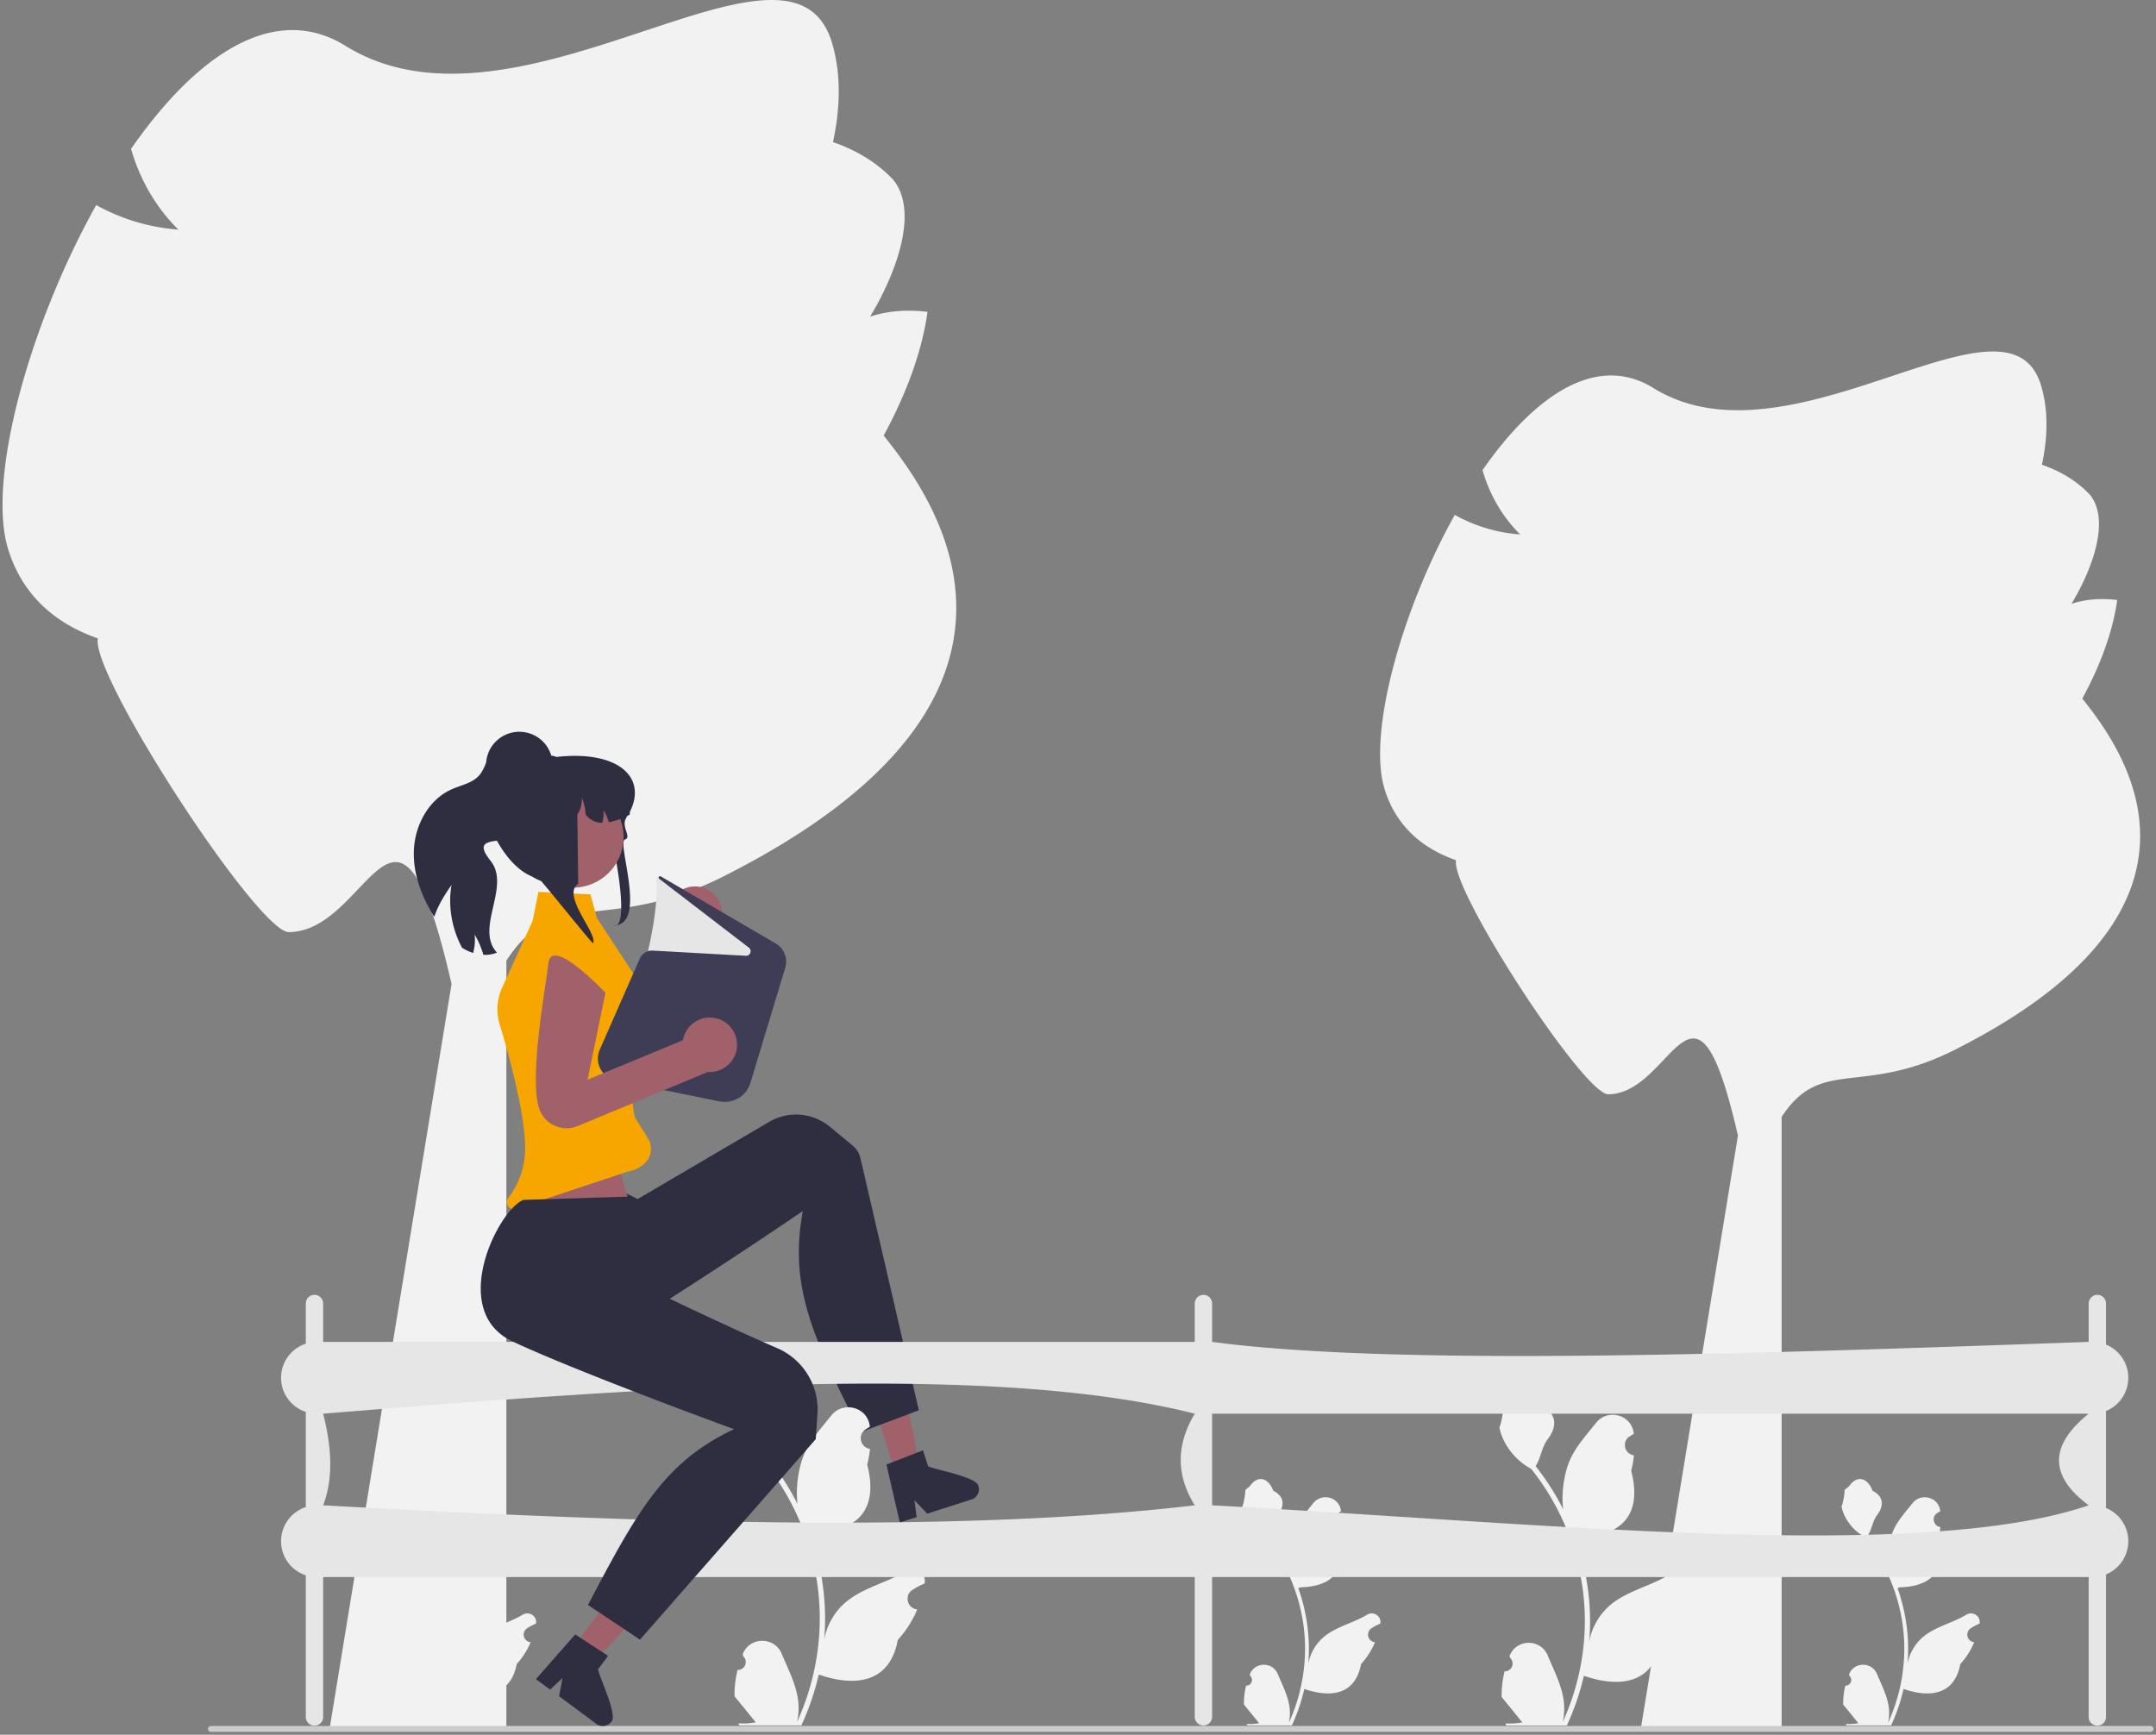 <svg xmlns="http://www.w3.org/2000/svg" width="425" height="342" fill="none"><rect width="100%" height="100%" fill="#808080" stroke="none"/><g clip-path="url(#a)"><path fill="#A0616A" d="m176.624 290.639 4.651-1.496-3.558-18.655-6.865 2.209 5.772 17.942Z"/><path fill="#2F2E41" d="m180.749 286.378-.005.001-4.877 1.895-.004.001-1.129.441 2.515 10.844.134.581 3.306-1.061-.077-.597-.34-2.714 2.061 2.162.448.472 8.761-2.814a2.03 2.03 0 0 0 1.173-.98c.267-.476.34-1.06.156-1.622-.186-1.844-8.669-3.237-9.914-3.926l-1.012-3.153-1.196.47ZM168.086 225.844a4.475 4.475 0 0 1 1.508 2.428l.999 4.264 10.535 45.484-11.531 4.336c-7.427-14.824-11.865-24.115-12.115-34.538-.071-2.888.183-5.867.781-9.074 0 0-7.509 5.111-16.432 10.96-.783.513-1.579 1.035-2.386 1.555-7.402 4.821-15.381 9.876-20.702 12.838-3.237 1.803-6.335 1.789-9.114.688-7.932-3.123-13.338-15.039-12.288-18.733l11.984-17.836 14.825 7.392 1.549.771 25.929-15.217a10.445 10.445 0 0 1 11.935.951l4.523 3.731Z"/><path fill="#F2F2F2" d="M410.47 137.716c3.661-6.736 6.038-13.34 6.887-19.432-3.394-.397-6.396-.12-9.017.76 4.513-7.521 7.526-16.784 3.604-21.539-2.47-2.621-5.662-4.583-9.435-5.887 1.22-5.647 1.235-10.938-.156-15.59-6.453-21.658-49.164 17.362-76.42.473-11.427-7.077-23.727 1.84-33.69 16.181 1.367 4.77 3.891 9.201 7.434 12.682a31.147 31.147 0 0 1-12.91-3.856c-10.661 19.129-17.104 43.076-13.878 53.902 2.094 7.024 7.107 11.744 14.141 14.175-1.22 5.648 25.146 46.188 30.005 46.146 12.915-.112 16.931-29.449 25.555 8.146l-19.21 117.3h27.823V220.206c7.741-11.953 15.738-3.958 34.168-13.261 56.529-28.535 32.43-59.986 25.099-69.229ZM174.194 85.86c4.593-8.453 7.576-16.74 8.642-24.385-4.259-.498-8.026-.15-11.316.953 5.664-9.438 9.445-21.061 4.523-27.028-3.099-3.29-7.105-5.752-11.84-7.387 1.532-7.087 1.55-13.727-.196-19.564-8.097-27.178-61.693 21.788-95.897.594-14.339-8.881-29.774 2.31-42.276 20.305 1.715 5.985 4.882 11.546 9.329 15.914a39.094 39.094 0 0 1-16.201-4.84C5.584 64.429-2.502 94.479 1.547 108.065c2.628 8.814 8.919 14.737 17.745 17.787-1.531 7.087 31.555 57.961 37.652 57.908 16.208-.141 21.247-36.955 32.068 10.222L64.907 341.177H99.82V189.375c9.715-15 19.749-4.967 42.877-16.642 70.936-35.808 40.695-75.275 31.496-86.873ZM245.638 332.299c1.009.063 1.566-1.19.803-1.92l-.076-.302.03-.072c1.02-2.432 4.476-2.415 5.487.02.898 2.162 2.04 4.327 2.322 6.612a8.802 8.802 0 0 1-.155 3.027 35.284 35.284 0 0 0 3.21-14.654 34.263 34.263 0 0 0-.697-6.879c-1.126-5.505-3.563-10.748-7.078-15.127a9.49 9.49 0 0 1-3.95-4.098 7.221 7.221 0 0 1-.659-1.98c.192.025.725-2.904.58-3.083.268-.407.748-.609 1.04-1.006 1.456-1.974 3.462-1.629 4.509 1.053 2.236 1.129 2.258 3.001.886 4.801-.873 1.146-.993 2.696-1.759 3.922.078.101.16.199.239.3a35.87 35.87 0 0 1 3.749 5.94c-.297-2.327.142-5.13.892-6.936.853-2.059 2.453-3.793 3.861-5.572 1.692-2.138 5.161-1.205 5.459 1.505l.009.078c-.21.118-.414.244-.615.376-1.142.755-.747 2.526.606 2.735l.031.004a15.018 15.018 0 0 1-.394 2.236c1.807 6.987-2.094 9.532-7.665 9.647-.122.063-.242.126-.365.186a35.753 35.753 0 0 1 1.349 4.871 34.728 34.728 0 0 1 .599 10.031l.01-.066c.4-2.055 1.516-3.975 3.137-5.306 2.414-1.983 5.824-2.713 8.428-4.307 1.254-.767 2.861.224 2.642 1.678l-.011.069a10.156 10.156 0 0 0-1.746.922c-1.142.755-.747 2.525.606 2.734l.03.005.063.009a14.953 14.953 0 0 1-2.752 4.31c-1.13 6.1-5.982 6.679-11.173 4.902h-.003a36.71 36.71 0 0 1-2.462 7.188h-8.796c-.032-.097-.06-.198-.089-.296.814.05 1.633.003 2.434-.145-.652-.801-1.305-1.608-1.958-2.409a.6.6 0 0 1-.041-.047c-.331-.41-.665-.817-.996-1.226v-.001a14.62 14.62 0 0 1 .429-3.729Z"/><path fill="#F2F2F2" d="M296.594 329.462c1.373.086 2.131-1.62 1.093-2.614l-.104-.411.041-.098c1.389-3.311 6.094-3.288 7.47.028 1.222 2.942 2.778 5.89 3.161 9.001a11.988 11.988 0 0 1-.211 4.12 48.027 48.027 0 0 0 4.37-19.949c0-1.725-.095-3.451-.288-5.172a47.724 47.724 0 0 0-.661-4.193c-1.532-7.494-4.85-14.632-9.635-20.593-2.301-1.258-4.219-3.224-5.378-5.58-.417-.85-.743-1.764-.897-2.695.261.034.987-3.953.789-4.198.365-.554 1.018-.829 1.417-1.369 1.982-2.687 4.712-2.218 6.137 1.434 3.045 1.536 3.075 4.085 1.206 6.536-1.188 1.56-1.352 3.67-2.395 5.34.108.137.219.27.327.407a48.978 48.978 0 0 1 5.104 8.087c-.406-3.168.193-6.983 1.214-9.443 1.161-2.802 3.339-5.163 5.256-7.585 2.303-2.91 7.026-1.64 7.432 2.048l.012.108c-.285.16-.564.331-.837.511-1.554 1.028-1.017 3.438.825 3.723l.042.006a20.281 20.281 0 0 1-.537 3.043c2.46 9.513-2.851 12.978-10.434 13.134-.167.086-.33.171-.498.253a48.536 48.536 0 0 1 1.837 6.631c.408 1.987.691 3.996.85 6.013a47.35 47.35 0 0 1-.034 7.644l.013-.09c.545-2.798 2.064-5.412 4.27-7.223 3.287-2.7 7.93-3.694 11.475-5.864 1.707-1.045 3.894.305 3.596 2.284l-.014.095a13.636 13.636 0 0 0-2.377 1.254c-1.555 1.028-1.018 3.438.824 3.722l.042.007.086.013a20.39 20.39 0 0 1-3.747 5.867c-1.538 8.304-8.144 9.092-15.211 6.674h-.004a49.973 49.973 0 0 1-3.352 9.786h-11.975c-.043-.133-.082-.271-.12-.404 1.107.069 2.223.005 3.313-.197-.888-1.09-1.777-2.189-2.665-3.279a.648.648 0 0 1-.056-.065c-.451-.558-.906-1.111-1.356-1.669l-.001-.001c-.028-1.713.178-3.42.585-5.077ZM363.763 332.299c1.009.063 1.566-1.19.803-1.92l-.076-.302.03-.072c1.02-2.432 4.476-2.415 5.487.02.898 2.162 2.04 4.327 2.322 6.612a8.802 8.802 0 0 1-.155 3.027 35.284 35.284 0 0 0 3.21-14.654 34.263 34.263 0 0 0-.697-6.879c-1.126-5.505-3.563-10.748-7.078-15.127a9.49 9.49 0 0 1-3.95-4.098 7.221 7.221 0 0 1-.659-1.98c.192.025.725-2.904.58-3.083.268-.407.748-.609 1.04-1.006 1.456-1.974 3.462-1.629 4.509 1.053 2.236 1.129 2.258 3.001.886 4.801-.873 1.146-.993 2.696-1.759 3.922.078.101.16.199.239.3a35.87 35.87 0 0 1 3.749 5.94c-.297-2.327.142-5.13.892-6.936.853-2.059 2.453-3.793 3.861-5.572 1.692-2.138 5.161-1.205 5.459 1.505l.009.078c-.21.118-.414.244-.615.376-1.142.755-.747 2.526.606 2.735l.031.004a15.018 15.018 0 0 1-.394 2.236c1.807 6.987-2.094 9.532-7.665 9.647-.122.063-.242.126-.365.186a35.753 35.753 0 0 1 1.349 4.871 34.728 34.728 0 0 1 .599 10.031l.01-.066c.4-2.055 1.516-3.975 3.136-5.306 2.415-1.983 5.825-2.713 8.429-4.307 1.254-.767 2.861.224 2.642 1.678l-.011.069a10.156 10.156 0 0 0-1.746.922c-1.142.755-.747 2.525.606 2.734l.03.005.063.009a14.953 14.953 0 0 1-2.752 4.31c-1.13 6.1-5.982 6.679-11.173 4.902h-.003a36.71 36.71 0 0 1-2.462 7.188h-8.796c-.032-.097-.06-.198-.089-.296.814.05 1.633.003 2.434-.145-.652-.801-1.305-1.608-1.958-2.409-.015-.015-.028-.031-.041-.047-.331-.41-.665-.817-.996-1.226v-.001a14.62 14.62 0 0 1 .429-3.729ZM145.392 329.202c1.406.088 2.183-1.659 1.119-2.677l-.105-.421.042-.101c1.421-3.39 6.24-3.367 7.65.029 1.251 3.013 2.844 6.032 3.236 9.218a12.264 12.264 0 0 1-.215 4.219 49.198 49.198 0 0 0 4.474-20.429c0-1.767-.096-3.534-.294-5.297a48.9 48.9 0 0 0-.677-4.294c-1.569-7.675-4.967-14.984-9.868-21.089-2.356-1.288-4.32-3.301-5.507-5.714-.427-.871-.761-1.807-.919-2.761.268.036 1.011-4.048.809-4.298.374-.567 1.042-.849 1.45-1.402 2.03-2.752 4.826-2.272 6.286 1.468 3.118 1.573 3.148 4.184 1.235 6.694-1.217 1.597-1.385 3.758-2.453 5.468.11.14.224.277.334.417a50.108 50.108 0 0 1 5.227 8.281c-.415-3.243.198-7.151 1.243-9.67 1.19-2.87 3.42-5.287 5.384-7.768 2.358-2.98 7.195-1.679 7.611 2.098l.011.11c-.291.165-.577.339-.856.524-1.592 1.053-1.042 3.521.844 3.812l.043.007a20.871 20.871 0 0 1-.549 3.116c2.519 9.742-2.92 13.291-10.686 13.45-.171.088-.338.176-.509.259a49.976 49.976 0 0 1 1.881 6.791c.417 2.035.707 4.092.87 6.158a48.48 48.48 0 0 1-.035 7.828l.013-.092c.558-2.866 2.114-5.542 4.374-7.397 3.365-2.765 8.12-3.783 11.751-6.005 1.748-1.07 3.987.312 3.682 2.339l-.014.097a13.867 13.867 0 0 0-2.435 1.284c-1.592 1.053-1.042 3.521.845 3.812l.042.007.088.013a20.832 20.832 0 0 1-3.837 6.008c-1.575 8.505-8.34 9.312-15.577 6.835h-.005a51.145 51.145 0 0 1-3.432 10.022h-12.264c-.043-.137-.083-.277-.123-.414 1.134.071 2.277.005 3.394-.202-.91-1.116-1.82-2.241-2.73-3.358-.022-.022-.039-.044-.057-.066-.462-.571-.927-1.138-1.389-1.709v-.001a20.43 20.43 0 0 1 .598-5.199ZM79.193 332.299c1.008.063 1.566-1.19.803-1.92l-.076-.302.03-.072c1.02-2.432 4.476-2.415 5.487.02.898 2.162 2.04 4.327 2.322 6.612a8.805 8.805 0 0 1-.155 3.027 35.287 35.287 0 0 0 3.21-14.654c0-1.267-.07-2.535-.212-3.799a34.948 34.948 0 0 0-.485-3.08c-1.126-5.505-3.563-10.748-7.078-15.127a9.492 9.492 0 0 1-3.95-4.098 7.245 7.245 0 0 1-.66-1.98c.193.025.726-2.904.58-3.083.269-.407.748-.609 1.041-1.006 1.456-1.974 3.462-1.629 4.508 1.053 2.237 1.129 2.259 3.001.886 4.801-.873 1.146-.993 2.696-1.759 3.922.079.101.161.199.24.3a35.905 35.905 0 0 1 3.75 5.94c-.299-2.327.141-5.13.89-6.936.854-2.059 2.453-3.793 3.862-5.572 1.692-2.138 5.16-1.205 5.459 1.505l.008.078c-.209.118-.414.244-.614.376-1.142.755-.747 2.526.606 2.735l.03.004a14.954 14.954 0 0 1-.394 2.236c1.807 6.987-2.094 9.532-7.664 9.647-.123.063-.243.126-.366.186a35.726 35.726 0 0 1 1.35 4.871 34.763 34.763 0 0 1 .599 10.031l.01-.066c.4-2.055 1.516-3.975 3.136-5.306 2.414-1.983 5.825-2.713 8.429-4.307 1.254-.767 2.86.224 2.641 1.678l-.01.069a10.156 10.156 0 0 0-1.746.922c-1.142.755-.748 2.525.605 2.734l.031.005.063.009a14.953 14.953 0 0 1-2.752 4.31c-1.13 6.1-5.983 6.679-11.173 4.902h-.003a36.64 36.64 0 0 1-2.463 7.188h-8.796c-.031-.097-.06-.198-.088-.296.813.05 1.633.003 2.434-.145-.653-.801-1.305-1.608-1.958-2.409a.434.434 0 0 1-.04-.047c-.332-.41-.666-.817-.997-1.226v-.001c-.021-1.258.13-2.512.429-3.729Z"/><path fill="#A0616A" d="M115.073 187.01s-15.572-.732-12.142 3.596c2.232 2.816 12.639 18.678 18.543 21.853 2.94 1.581 6.602.304 7.928-2.76l11.003-25.426-7.219-2.619-8.734 20.119-9.379-14.763Z"/><path fill="#A0616A" d="M136.932 185.491a5.37 5.37 0 1 0-.001-10.739 5.37 5.37 0 0 0 .001 10.739Z"/><path fill="#E6E6E6" d="m143.12 209.729-20.893-2.094.084-.284c4.212-14.058 7.651-26.32 7.076-34.008a.592.592 0 0 1 .896-.544l22.09 13.37-1.661 7.515-7.592 16.045Z"/><path fill="#A0616A" d="m119.811 223.175 4.812 15.693-21.896 2.367 7.809-20.012 9.275 1.952Z"/><path fill="#F7A600" d="M125.17 211.031c-.522 3.729-.644 7.254.01 9.216.174.521 2.778 4.336 2.928 4.881 1.345 4.873-4.393 5.857-4.393 5.857l-22.01 7.308c-1.268.421-2.335-1.048-1.525-2.11 1.805-2.367 3.454-5.788 3.337-10.318-.183-7.06-3.307-18.288-5.034-23.996a10.09 10.09 0 0 1 .478-7.108l2.457-5.393 3.573-7.834 1.152-5.706 10.251.488 1.264 4.642 9.538 14.561c.385.59.639 1.249.751 1.928a5.034 5.034 0 0 1-.219 2.572c-.991 2.778-2.002 7.01-2.558 11.012Z"/><path fill="#2F2E41" d="M96.687 169.677c4.096 5.106-3.168 13.326 1.284 18.124a6.388 6.388 0 0 1-2.685.429 17.323 17.323 0 0 0-1.723-3.993 9.883 9.883 0 0 1-.293 3.627 8.796 8.796 0 0 1-2.191-1.025c-2.011-3.754-2.787-8.171-2.08-12.369-1.357 1.958-2.665 4.013-3.387 6.273-2.446-3.866-4.144-8.274-4.037-12.823.108-5.062 2.831-10.256 7.459-12.315 1.908-.85 4.173-1.231 5.505-2.841.718-.859 1.06-1.963 1.577-2.958.517-.996 1.323-1.963 2.436-2.124.664-.092 1.371.274 1.738.801-1.802 1.972-1.7 5.174-1.113 7.863.624 2.89 2.513 6.473.585 8.713-1.186 1.382-6.994-.263-3.075 4.618Z"/><path fill="#2F2E41" d="M120.524 165.319c-.264-.925 1.558 4.732.679 4.834-4.006.459-9.504 2.851-12.293 3.967a10.543 10.543 0 0 1-.373-.047c-.3-.033-.592-.08-.88-.135-6.495-1.229-8.993-11.207-8.993-11.298 0-.449 1.077-12.768 2.773-12.951.439-.047.886-.073 1.341-.073h4.208a19.66 19.66 0 0 1 2.642-.383h.007c12.131-1.383 17.988 3.947 14.528 10.802-.004.008-.011.015-.015.022-.181.27-.34.525-.48.77a8.116 8.116 0 0 0-.351.656c-.772 1.605 1.213 3.624-.103 4.001-1.751.501 4.604 16.975-2.325 16.975 3.37.959.364-14.587-.365-17.14Z"/><path fill="#A0616A" d="M112.956 174.986c5.503 0 9.964-4.461 9.964-9.964 0-5.502-4.461-9.963-9.964-9.963s-9.964 4.461-9.964 9.963c0 5.503 4.461 9.964 9.964 9.964Z"/><path fill="#2F2E41" d="M124.158 160.578c-.166.088-.327.166-.493.249-.176.083-.352.166-.522.244-1.113.503-2.158.859-3.115 1.02a11.835 11.835 0 0 0-1.078-2.411 6.83 6.83 0 0 1-.215 2.528c-1.333-.024-2.45-.527-3.295-1.63a9.186 9.186 0 0 0-.757-3.319 5.335 5.335 0 0 1-.878 3.319l.171 13.663c-3.417 2.269 3.963 9.923 2.928 11.714-.297-.034-10.445-12.744-10.733-12.798-6.497-1.23-10.622-11.93-10.095-12.535 0-1.782.415-3.461 1.157-4.964a11.393 11.393 0 0 1 4.34-4.72 20.343 20.343 0 0 1 3.465-1.299c.03-.009.054-.014.083-.024.366-.098.742-.19 1.113-.264a20.54 20.54 0 0 1 2.333-.356c.059-.005.113-.005.166-.005.322 0 .625.088.889.244h.009c.191.117.362.264.493.444.23.293.362.655.362 1.055h3.695c.136 0 .273 0 .41.01 5.149.205 9.284 4.251 9.552 9.313.01.176.015.346.015.522Z"/><path fill="#2F2E41" d="M108.941 150.828a6.564 6.564 0 1 1-13.129 0 6.564 6.564 0 0 1 13.129 0Z"/><path fill="#E6E6E6" d="M415.145 297.288v-19.121a7.079 7.079 0 0 0 4.393-6.548 7.078 7.078 0 0 0-4.393-6.547v-8.096a1.708 1.708 0 1 0-3.417 0v7.566c-68.71 2.452-136.855 4.779-172.794 0v-7.566a1.708 1.708 0 1 0-3.417 0v7.566H63.7v-7.566a1.708 1.708 0 1 0-3.417 0v7.918a7.076 7.076 0 0 0-4.88 6.725 7.077 7.077 0 0 0 4.88 6.726v18.764a7.079 7.079 0 0 0-4.88 6.726 7.078 7.078 0 0 0 4.88 6.726v27.931a1.708 1.708 0 0 0 3.417 0v-27.579h171.817v27.579a1.709 1.709 0 0 0 3.417 0v-27.579h172.794v27.579a1.708 1.708 0 0 0 3.417 0v-28.11a7.077 7.077 0 0 0 4.393-6.547 7.078 7.078 0 0 0-4.393-6.547ZM63.7 278.697c66.847-5.431 132.253-10.046 171.817 0-3.654 6.075-3.723 12.096 0 18.061-45.596 5.382-106.616 3.654-171.817 0 2.05-5.359 1.673-11.501 0-18.061Zm175.234 18.061v-18.061h172.794c-7.235 5.859-8.334 11.855 0 18.061-33.44 11.423-107.875 3.461-172.794 0Z"/><path fill="#3F3D56" d="M142.875 217.23c-.354 0-.713-.035-1.073-.108l-20.441-4.154a4.352 4.352 0 0 1-3.01-2.271 4.35 4.35 0 0 1-.12-3.769l7.904-17.98a2.602 2.602 0 0 1 2.523-1.548l18.357 1.024a.874.874 0 0 0 .893-.585.874.874 0 0 0-.295-1.025l-17.661-13.558a.285.285 0 0 1-.061-.388.285.285 0 0 1 .383-.085l22.636 13.215a4.14 4.14 0 0 1 1.881 4.789l-6.858 22.673a5.277 5.277 0 0 1-5.058 3.77Z"/><path fill="#A0616A" d="M119.345 195.719s-10.683-11.353-11.227-5.858c-.353 3.577-3.903 22.213-1.867 28.6 1.014 3.18 4.534 4.809 7.617 3.529l25.586-10.625-3.367-6.901-20.266 8.387 3.524-17.132Z"/><path fill="#A0616A" d="M139.846 211.34a5.37 5.37 0 1 0 0-10.739 5.37 5.37 0 0 0 0 10.739Z"/><path fill="#CCC" d="M41 340.841c0 .322.259.58.58.58h382.338a.579.579 0 0 0 .581-.58.579.579 0 0 0-.581-.581H41.581a.579.579 0 0 0-.581.581Z"/><path fill="#A0616A" d="m112.93 324.867 3.927 2.907 13.084-13.764-5.797-4.291-11.214 15.148Z"/><path fill="#2F2E41" d="m117.899 329.096 1.972-2.663-1.079-.701-4.387-2.863-1.017-.66-7.346 8.366-.394.448 2.789 2.065.441-.408 2.003-1.858-.552 2.932-.123.644 7.393 5.474a2.03 2.03 0 0 0 1.478.385 2.05 2.05 0 0 0 1.413-.819c1.391-1.227-2.424-8.929-2.591-10.342ZM160.808 283.705l-.991 1.137-2.88 3.3-30.785 35.1-10.251-6.834c7.703-14.682 12.657-23.707 20.975-29.994 2.304-1.743 4.871-3.276 7.824-4.662 0 0-8.532-3.114-18.49-6.946-.873-.337-1.762-.678-2.655-1.03-8.234-3.197-16.996-6.726-22.507-9.318-3.353-1.576-5.15-4.1-5.877-6.999-2.094-8.264 4.427-19.608 8.039-20.911l21.477-.679 2.651 16.352.278 1.708s7.869 3.803 16.128 7.605c1.239.567 2.484 1.138 3.714 1.694 1.953.879 3.856 1.728 5.623 2.494l.122.053c5.12 2.212 8.308 7.392 7.937 12.958l-.332 4.972Z"/></g><defs><clipPath id="a"><path fill="#fff" d="M.5 0h424v341.42H.5z"/></clipPath></defs></svg>